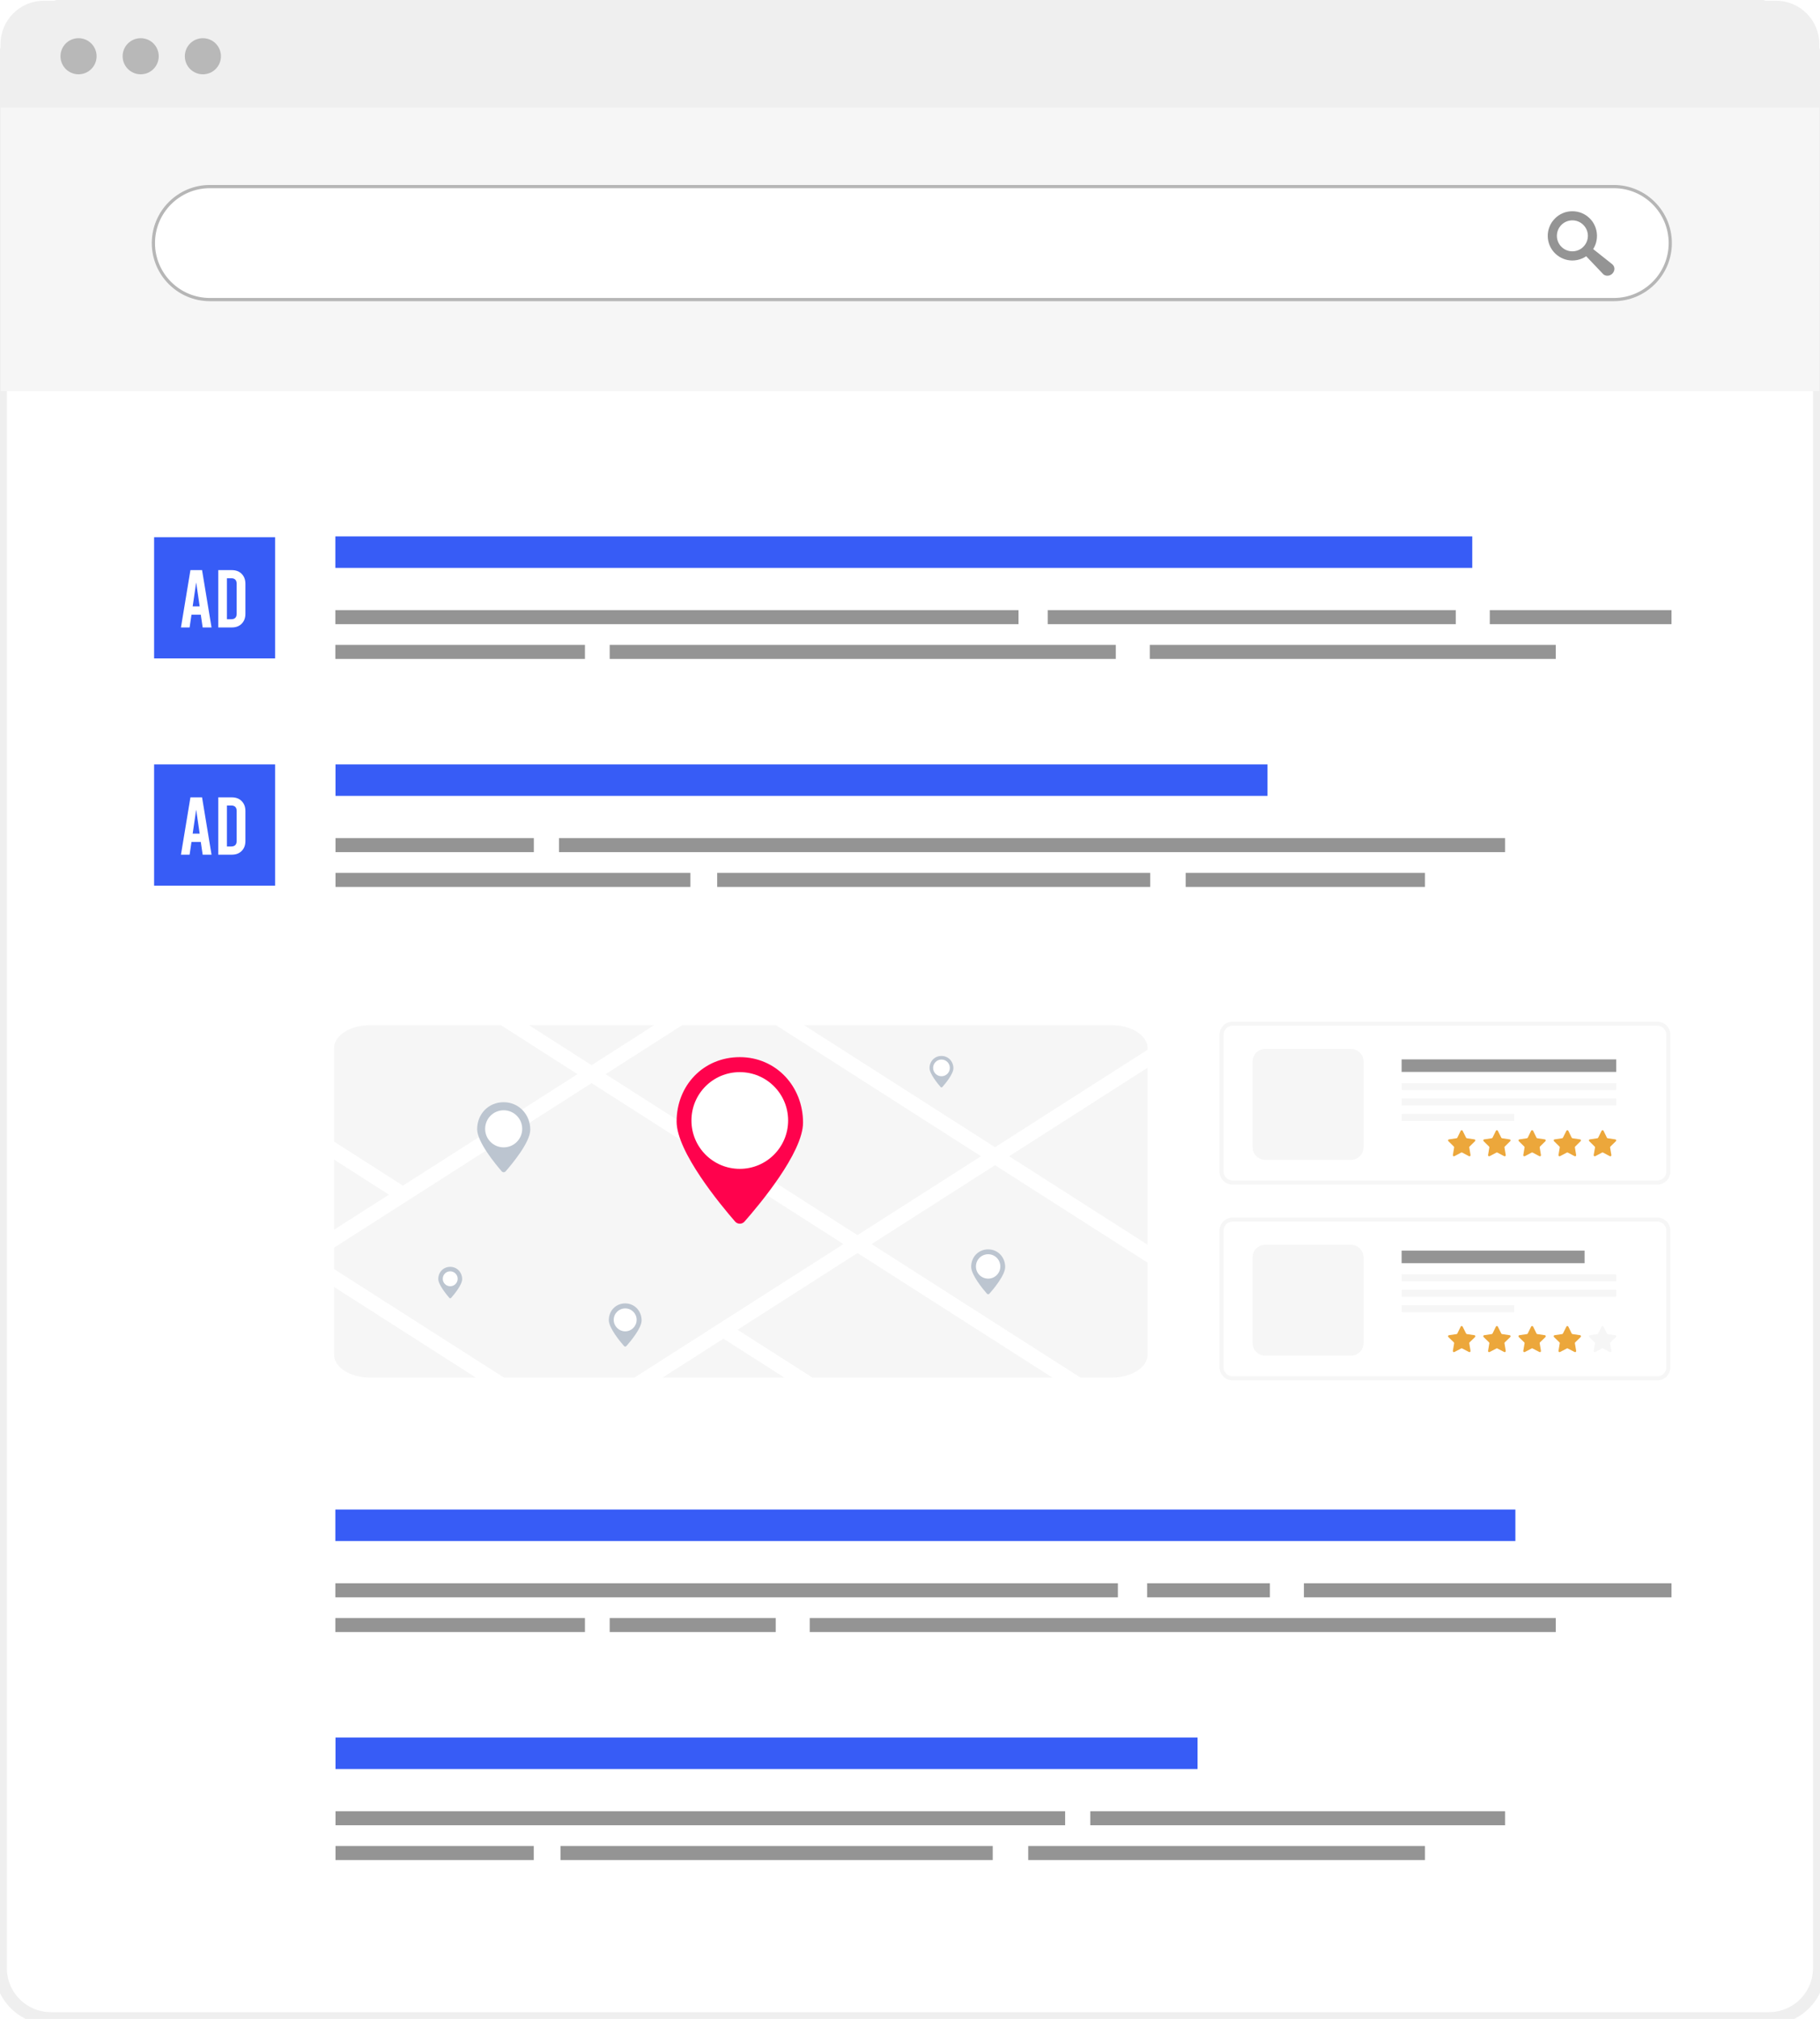<svg version="1.2" xmlns="http://www.w3.org/2000/svg" viewBox="0 0 2440 2705" width="800" height="887">
	<title>AdobeStock_567592921-ai</title>
	<style>
		.s0 { fill: #ffffff;stroke: #efefef;stroke-linejoin: round;stroke-width: 17 } 
		.s1 { fill: #f6f6f6 } 
		.s2 { fill: #ffffff } 
		.s3 { fill: #b6b6b6 } 
		.s4 { fill: #949494 } 
		.s5 { fill: #efefef } 
		.s6 { fill: #b8b8b8 } 
		.s7 { fill: #375cf6 } 
		.s8 { fill: #ff024d } 
		.s9 { fill: #bcc5d0 } 
		.s10 { fill: #eca73b } 
	</style>
	<g id="pic">
		<g id="&lt;Group&gt;">
			<g id="&lt;Group&gt;">
				<path id="&lt;Path&gt;" class="s0" d="m2371.7 2704.6h-2303.5c-37.3 0-67.5-30.2-67.5-67.5v-2530.5c0-56 45.4-101.4 101.4-101.4h2235.6c56 0 101.4 45.4 101.4 101.4v2530.5c0 37.3-30.2 67.5-67.4 67.5z"/>
			</g>
		</g>
		<path id="&lt;Path&gt;" class="s1" d="m0.9 114.3h2438.2v409.7h-2438.2z"/>
		<g id="&lt;Group&gt;">
			<path id="&lt;Path&gt;" class="s2" d="m205.6 325.6c0-41.8 33.9-75.7 75.7-75.7h1882.3c41.8 0 75.7 33.9 75.7 75.7 0 41.8-33.9 75.7-75.7 75.7h-1882.3c-41.8 0-75.7-33.9-75.7-75.7z"/>
			<path id="&lt;Compound Path&gt;" fill-rule="evenodd" class="s3" d="m2163.6 403.4h-1882.3c-42.9 0-77.8-34.9-77.8-77.8 0-43 34.9-77.9 77.8-77.9h1882.3c42.9 0 77.8 34.9 77.8 77.9 0 42.9-34.9 77.8-77.8 77.8zm-1882.3-151.4c-40.5 0-73.5 33-73.5 73.6 0 40.5 33 73.5 73.5 73.5h1882.3c40.5 0 73.5-33 73.5-73.5 0-40.6-33-73.6-73.5-73.6z"/>
		</g>
		<path id="&lt;Compound Path&gt;" fill-rule="evenodd" class="s4" d="m2164.4 359.9c0 2.4-1 4.8-2.8 6.6-1.9 1.9-4.3 2.8-6.6 2.8-2.1 0-4.1-0.7-5.7-2.1l-0.1-0.2-22.1-23.2q-0.2-0.3-0.5-0.6-2.7 1.8-5.8 3.1c-4.1 1.7-8.4 2.6-12.8 2.6-8.5 0-16.6-3.3-22.8-9.2-3.2-3-5.7-6.7-7.5-10.7-1.7-3.9-2.6-8.1-2.7-12.4-0.1-4.3 0.6-8.5 2.2-12.5 1.5-4.1 3.9-7.8 7-11 3.1-3.4 6.9-5.9 11.1-7.7 4-1.7 8.3-2.5 12.7-2.5 8.6 0 16.7 3.2 22.8 9.1 3.3 3.1 5.8 6.7 7.5 10.8 1.7 3.9 2.6 8 2.7 12.3 0.1 4.3-0.6 8.5-2.1 12.5q-1.2 3.2-3 6 0.2 0.2 0.4 0.3l25.3 20.1 0.1 0.1c1.7 1.5 2.6 3.6 2.7 5.8zm-41.4-29.7c8-8.3 7.7-21.4-0.6-29.3-4-3.9-9.2-5.8-14.4-5.8-5.4 0-10.9 2.1-15 6.4-7.9 8.3-7.6 21.5 0.7 29.4 4 3.8 9.2 5.7 14.3 5.7 5.5 0 11-2.1 15-6.4z"/>
		<g id="221353356351 8">
		</g>
		<g id="&lt;Group&gt;">
			<g id="&lt;Group&gt;">
				<path id="&lt;Path&gt;" class="s5" d="m2439.1 143.8h-2438.4v-84.9c0-32.1 26-58.1 58.1-58.1h2322.2c32.1 0 58.1 26 58.1 58.1z"/>
			</g>
		</g>
		<path id="&lt;Path&gt;" class="s6" d="m105.3 99.4c-13.4 0-24.2-10.8-24.2-24.2 0-13.4 10.8-24.2 24.2-24.2 13.3 0 24.2 10.8 24.2 24.2 0 13.4-10.9 24.2-24.2 24.2z"/>
		<path id="&lt;Path&gt;" class="s6" d="m188.6 99.4c-13.3 0-24.2-10.8-24.2-24.2 0-13.4 10.9-24.2 24.2-24.2 13.4 0 24.2 10.8 24.2 24.2 0 13.4-10.8 24.2-24.2 24.2z"/>
		<path id="&lt;Path&gt;" class="s6" d="m272 99.4c-13.4 0-24.2-10.8-24.2-24.2 0-13.4 10.8-24.2 24.2-24.2 13.4 0 24.2 10.8 24.2 24.2 0 13.4-10.8 24.2-24.2 24.2z"/>
		<g id="221353356351 15">
			<g id="221353356351 13">
				<path id="&lt;Path&gt;" class="s4" d="m449.6 817.4h915.9v18.8h-915.9z"/>
				<path id="&lt;Path&gt;" class="s4" d="m1404.7 817.4h547v18.8h-547z"/>
				<path id="&lt;Path&gt;" class="s4" d="m1997.3 817.4h243.6v18.8h-243.6z"/>
				<path id="&lt;Path&gt;" class="s4" d="m449.6 864h334.6v18.8h-334.6z"/>
				<path id="&lt;Path&gt;" class="s4" d="m817.4 864h678.5v18.8h-678.5z"/>
				<path id="&lt;Path&gt;" class="s4" d="m1541.5 864h544.3v18.8h-544.3z"/>
				<path id="&lt;Path&gt;" class="s7" d="m449.6 718.6h1524.2v42.2h-1524.2z"/>
				<path id="&lt;Path&gt;" class="s4" d="m449.8 1122.9h265.9v18.8h-265.9z"/>
				<path id="&lt;Path&gt;" class="s4" d="m749.4 1122.9h1268.4v18.8h-1268.4z"/>
				<path id="&lt;Path&gt;" class="s4" d="m449.8 1169.5h475.8v18.8h-475.8z"/>
				<path id="&lt;Path&gt;" class="s4" d="m961.5 1169.5h580.5v18.8h-580.5z"/>
				<path id="&lt;Path&gt;" class="s4" d="m1589.6 1169.5h320.8v18.8h-320.8z"/>
				<path id="&lt;Path&gt;" class="s7" d="m449.8 1024.1h1249.4v42.2h-1249.4z"/>
				<filter id="f0">
					<feFlood flood-color="#4f4f4f" flood-opacity=".7" />
					<feBlend mode="normal" in2="SourceGraphic"/>
					<feComposite in2="SourceAlpha" operator="in" />
				</filter>
				<g id="Folder 1" filter="url(#f0)">
				</g>
				<g id="221353356351 14">
				</g>
				<path id="&lt;Path&gt;" class="s7" d="m206.6 719.7h162.2v162.4h-162.2z"/>
				<g id="&lt;Group&gt;">
					<path id="&lt;Compound Path&gt;" fill-rule="evenodd" class="s2" d="m269.2 823.6h-12.5l-2.5 17h-11.6l12.7-76.8h15.6l12.7 76.8h-11.9zm-1.5-11.2l-4.7-32.1-4.7 32.1z"/>
					<path id="&lt;Compound Path&gt;" fill-rule="evenodd" class="s2" d="m292.6 763.8h18.2q8.3 0 13.2 5 5 5 5 13.4v40.1q0 8.3-5 13.3-4.9 5-13.2 5h-18.2zm17.6 65.8q3.4 0 5.3-1.9 1.8-1.9 1.8-5.3v-40.5q0-3.4-1.8-5.3-1.9-1.9-5.3-1.9h-6v54.9z"/>
				</g>
				<path id="&lt;Path&gt;" class="s7" d="m206.6 1024.1h162.2v162.5h-162.2z"/>
				<g id="&lt;Group&gt;">
					<path id="&lt;Compound Path&gt;" fill-rule="evenodd" class="s2" d="m269.2 1128.1h-12.5l-2.5 17h-11.6l12.7-76.8h15.6l12.7 76.8h-11.9zm-1.5-11.2l-4.7-32.1-4.7 32.1z"/>
					<path id="&lt;Compound Path&gt;" fill-rule="evenodd" class="s2" d="m292.6 1068.3h18.2q8.3 0 13.2 5 5 5 5 13.3v40.2q0 8.3-5 13.3-4.9 5-13.2 5h-18.2zm17.6 65.8q3.4 0 5.3-1.9 1.8-1.9 1.8-5.3v-40.5q0-3.4-1.8-5.3-1.9-1.9-5.3-1.9h-6v54.9z"/>
				</g>
				<path id="&lt;Path&gt;" class="s4" d="m449.6 2121.4h1049.1v18.8h-1049.1z"/>
				<path id="&lt;Path&gt;" class="s4" d="m1537.9 2121.4h164.6v18.8h-164.6z"/>
				<path id="&lt;Path&gt;" class="s4" d="m1748.1 2121.4h492.8v18.8h-492.8z"/>
				<path id="&lt;Path&gt;" class="s4" d="m449.6 2168h334.6v18.8h-334.6z"/>
				<path id="&lt;Path&gt;" class="s4" d="m817.4 2168h222.6v18.8h-222.6z"/>
				<path id="&lt;Path&gt;" class="s4" d="m1085.6 2168h1000.2v18.8h-1000.2z"/>
				<path id="&lt;Path&gt;" class="s7" d="m449.6 2022.6h1582v42.2h-1582z"/>
				<path id="&lt;Path&gt;" class="s4" d="m449.8 2426.9h978.2v18.8h-978.2z"/>
				<path id="&lt;Path&gt;" class="s4" d="m1461.7 2426.9h556.1v18.8h-556.1z"/>
				<path id="&lt;Path&gt;" class="s4" d="m449.8 2473.5h265.8v18.8h-265.8z"/>
				<path id="&lt;Path&gt;" class="s4" d="m751.5 2473.5h579.4v18.8h-579.4z"/>
				<path id="&lt;Path&gt;" class="s4" d="m1378.5 2473.5h531.9v18.8h-531.9z"/>
				<path id="&lt;Path&gt;" class="s7" d="m449.8 2328.1h1155.7v42.2h-1155.7z"/>
				<filter id="f1">
					<feFlood flood-color="#4f4f4f" flood-opacity=".7" />
					<feBlend mode="normal" in2="SourceGraphic"/>
					<feComposite in2="SourceAlpha" operator="in" />
				</filter>
				<g id="text" filter="url(#f1)">
					<g id="&lt;Group&gt;">
						<g id="&lt;Group&gt;">
						</g>
					</g>
					<g id="&lt;Group&gt;">
						<g id="&lt;Group&gt;">
						</g>
					</g>
					<g id="&lt;Group&gt;">
						<g id="&lt;Group&gt;">
						</g>
					</g>
				</g>
			</g>
		</g>
		<g id="221353356351 9">
			<g id="&lt;Group&gt;">
				<path id="&lt;Path&gt;" class="s1" d="m876.9 1373.6h-167.6l83.8 53.6z"/>
				<path id="&lt;Path&gt;" class="s1" d="m447.9 1647.6l73.5-46.9-73.5-47z"/>
				<path id="&lt;Path&gt;" class="s1" d="m447.9 1529.6l92.3 59 234-149.4-102.6-65.6h-175.7c-26.5 0-48 13.8-48 30.7z"/>
				<path id="&lt;Path&gt;" class="s1" d="m495.9 1845.8h142.1l-190.1-121.4v90.8c0 16.9 21.5 30.6 48 30.6z"/>
				<path id="&lt;Path&gt;" class="s1" d="m447.9 1671.7v28.7l227.8 145.4h174.9l280.2-178.9-337.7-215.7z"/>
				<path id="&lt;Path&gt;" class="s1" d="m1334 1537.1l204.5-130.6v-2.2c0-16.9-21.5-30.7-48-30.7h-412.5z"/>
				<path id="&lt;Path&gt;" class="s1" d="m811.9 1439.2l337.7 215.7 165.6-105.7-274.8-175.6h-125.9z"/>
				<path id="&lt;Path&gt;" class="s1" d="m1538.5 1667.7v-237.1l-185.6 118.6z"/>
				<path id="&lt;Path&gt;" class="s1" d="m1538.5 1691.8l-204.5-130.6-165.5 105.7 280.1 178.9h41.9c26.5 0 48-13.7 48-30.6z"/>
				<path id="&lt;Path&gt;" class="s1" d="m888.3 1845.8h163.3l-81.7-52.1z"/>
				<path id="&lt;Path&gt;" class="s1" d="m988.8 1781.7l100.4 64.1h321.7l-261.3-166.9z"/>
			</g>
			<g id="&lt;Group&gt;">
				<path id="&lt;Path&gt;" class="s8" d="m1076.6 1504.1c0 40.4-58.9 110.4-78.5 132.7-3.4 3.8-9.3 3.7-12.6-0.1-19.6-22.5-78.4-93.5-78.4-134 0-48.6 36.1-86.3 84.7-86.3 48.6 0 84.8 39.1 84.8 87.7z"/>
				<path id="&lt;Path&gt;" class="s2" d="m991.8 1566.1c-35.9 0-64.8-29-64.8-64.8 0-35.9 28.9-64.8 64.8-64.8 35.8 0 64.8 28.9 64.8 64.8 0 35.8-29 64.8-64.8 64.8z"/>
			</g>
			<g id="&lt;Group&gt;">
				<path id="&lt;Path&gt;" class="s9" d="m1347.6 1697.6c0 10.9-15.8 29.8-21.1 35.7-0.9 1.1-2.5 1.1-3.4 0-5.3-6-21.1-25.1-21.1-36 0-13.1 9.7-23.3 22.8-23.3 13.1 0 22.8 10.5 22.8 23.6z"/>
				<path id="&lt;Path&gt;" class="s2" d="m1324.8 1713.2c-9.1 0-16.4-7.3-16.4-16.3 0-9.1 7.3-16.4 16.4-16.4 9 0 16.3 7.3 16.3 16.4 0 9-7.3 16.3-16.3 16.3z"/>
			</g>
			<g id="&lt;Group&gt;">
				<path id="&lt;Path&gt;" class="s9" d="m1278.2 1431.3c0 7.7-11.1 20.9-14.8 25.1-0.6 0.7-1.8 0.7-2.4 0-3.7-4.3-14.8-17.7-14.8-25.3 0-9.2 6.8-16.3 16-16.3 9.2 0 16 7.4 16 16.5z"/>
				<path id="&lt;Path&gt;" class="s2" d="m1262.2 1442c-6.2 0-11.2-5-11.2-11.2 0-6.2 5-11.2 11.2-11.2 6.2 0 11.2 5 11.2 11.2 0 6.2-5 11.2-11.2 11.2z"/>
			</g>
			<g id="&lt;Group&gt;">
				<path id="&lt;Path&gt;" class="s9" d="m619.6 1713.9c0 7.7-11.1 20.9-14.8 25.1-0.7 0.7-1.8 0.7-2.4 0-3.7-4.3-14.8-17.7-14.8-25.3 0-9.2 6.8-16.3 16-16.3 9.2 0 16 7.4 16 16.5z"/>
				<path id="&lt;Path&gt;" class="s2" d="m603.6 1723.4c-5.6 0-10-4.5-10-10 0-5.5 4.4-10 10-10 5.5 0 10 4.5 10 10 0 5.5-4.5 10-10 10z"/>
			</g>
			<g id="&lt;Group&gt;">
				<path id="&lt;Path&gt;" class="s9" d="m710.9 1513.6c0 17-24.8 46.4-33 55.8-1.4 1.6-3.9 1.6-5.3 0-8.2-9.5-32.9-39.3-32.9-56.4 0-20.4 15.1-36.2 35.5-36.2 20.4 0 35.7 16.4 35.7 36.8z"/>
				<path id="&lt;Path&gt;" class="s2" d="m675.2 1537.3c-13.7 0-24.8-11.1-24.8-24.8 0-13.8 11.1-24.9 24.8-24.9 13.8 0 24.9 11.1 24.9 24.9 0 13.7-11.1 24.8-24.9 24.8z"/>
			</g>
			<g id="&lt;Group&gt;">
				<path id="&lt;Path&gt;" class="s9" d="m860.2 1769.2c0 10.4-15.3 28.6-20.4 34.3-0.9 1-2.4 1-3.2 0-5.1-5.8-20.4-24.2-20.4-34.7 0-12.6 9.4-22.4 22-22.4 12.6 0 22 10.2 22 22.8z"/>
				<path id="&lt;Path&gt;" class="s2" d="m838.2 1783.8c-8.5 0-15.4-6.9-15.4-15.4 0-8.5 6.9-15.3 15.4-15.3 8.5 0 15.3 6.8 15.3 15.3 0 8.5-6.8 15.4-15.3 15.4z"/>
			</g>
		</g>
		<g id="221353356351 10">
			<g id="&lt;Group&gt;">
				<path id="&lt;Path&gt;" class="s2" d="m1637.7 1386.5c0-8.2 6.6-14.9 14.9-14.9h569.2c8.2 0 14.9 6.7 14.9 14.9v183.1c0 8.2-6.7 14.8-14.9 14.8h-569.2c-8.3 0-14.9-6.6-14.9-14.8z"/>
				<path id="&lt;Compound Path&gt;" fill-rule="evenodd" class="s1" d="m1635 1386.5c0-9.8 7.8-17.6 17.6-17.6h569.2c9.8 0 17.6 7.8 17.6 17.6v183.1c0 9.7-7.8 17.6-17.6 17.6h-569.2c-9.8 0-17.6-7.9-17.6-17.6zm5.4 183.1c0 6.7 5.4 12.1 12.2 12.1h569.2c6.7 0 12.2-5.4 12.2-12.1v-183.1c0-6.7-5.5-12.2-12.2-12.2h-569.2c-6.8 0-12.2 5.5-12.2 12.2z"/>
			</g>
			<path id="&lt;Path&gt;" class="s4" d="m1879.1 1419.4h287.7v16.8h-287.7z"/>
			<path id="&lt;Path&gt;" class="s1" d="m1879.1 1451.2h287.7v9.4h-287.7z"/>
			<path id="&lt;Path&gt;" class="s1" d="m1879.1 1471.8h287.7v9.4h-287.7z"/>
			<path id="&lt;Path&gt;" class="s1" d="m1879.1 1492.5h150.9v9.3h-150.9z"/>
			<g id="&lt;Group&gt;">
				<path id="&lt;Path&gt;" class="s10" d="m2149.2 1544.3l9 4.8c1.1 0.6 2.3-0.3 2.1-1.5l-1.7-10.1c-0.1-0.5 0.1-1 0.4-1.3l7.4-7.2c0.8-0.8 0.3-2.3-0.9-2.4l-10.1-1.5c-0.5-0.1-0.9-0.4-1.1-0.8l-4.5-9.2c-0.5-1.1-2.1-1.1-2.6 0l-4.6 9.2c-0.2 0.4-0.6 0.7-1.1 0.8l-10.1 1.5c-1.2 0.1-1.7 1.6-0.8 2.4l7.3 7.2c0.4 0.3 0.5 0.8 0.5 1.3l-1.8 10.1c-0.2 1.2 1.1 2.1 2.1 1.5l9.1-4.8c0.4-0.2 0.9-0.2 1.4 0z"/>
				<path id="&lt;Path&gt;" class="s10" d="m2101.9 1544.3l9.1 4.8c1.1 0.6 2.3-0.3 2.1-1.5l-1.7-10.1c-0.1-0.5 0.1-1 0.4-1.3l7.3-7.2c0.9-0.8 0.4-2.3-0.8-2.4l-10.1-1.5c-0.5-0.1-0.9-0.4-1.1-0.8l-4.5-9.2c-0.6-1.1-2.1-1.1-2.6 0l-4.6 9.2c-0.2 0.4-0.6 0.7-1.1 0.8l-10.1 1.5c-1.2 0.1-1.7 1.6-0.8 2.4l7.3 7.2c0.4 0.3 0.5 0.8 0.4 1.3l-1.7 10.1c-0.2 1.2 1.1 2.1 2.1 1.5l9.1-4.8c0.4-0.2 0.9-0.2 1.3 0z"/>
				<path id="&lt;Path&gt;" class="s10" d="m2054.7 1544.3l9.1 4.8c1.1 0.6 2.3-0.3 2.1-1.5l-1.7-10.1c-0.1-0.5 0.1-1 0.4-1.3l7.3-7.2c0.9-0.8 0.4-2.3-0.8-2.4l-10.1-1.5c-0.5-0.1-0.9-0.4-1.1-0.8l-4.5-9.2c-0.6-1.1-2.1-1.1-2.7 0l-4.5 9.2c-0.2 0.4-0.6 0.7-1.1 0.8l-10.1 1.5c-1.2 0.1-1.7 1.6-0.8 2.4l7.3 7.2c0.4 0.3 0.5 0.8 0.4 1.3l-1.7 10.1c-0.2 1.2 1 2.1 2.1 1.5l9.1-4.8c0.4-0.2 0.9-0.2 1.3 0z"/>
				<path id="&lt;Path&gt;" class="s10" d="m2007.5 1544.3l9.1 4.8c1 0.6 2.3-0.3 2.1-1.5l-1.7-10.1c-0.1-0.5 0-1 0.4-1.3l7.3-7.2c0.9-0.8 0.4-2.3-0.8-2.4l-10.1-1.5c-0.5-0.1-0.9-0.4-1.1-0.8l-4.6-9.2c-0.5-1.1-2-1.1-2.6 0l-4.5 9.2c-0.2 0.4-0.6 0.7-1.1 0.8l-10.1 1.5c-1.2 0.1-1.7 1.6-0.8 2.4l7.3 7.2c0.3 0.3 0.5 0.8 0.4 1.3l-1.7 10.1c-0.2 1.2 1 2.1 2.1 1.5l9.1-4.8c0.4-0.2 0.9-0.2 1.3 0z"/>
				<path id="&lt;Path&gt;" class="s10" d="m1960.3 1544.3l9.1 4.8c1 0.6 2.3-0.3 2.1-1.5l-1.7-10.1c-0.1-0.5 0-1 0.4-1.3l7.3-7.2c0.9-0.8 0.4-2.3-0.8-2.4l-10.1-1.5c-0.5-0.1-0.9-0.4-1.1-0.8l-4.6-9.2c-0.5-1.1-2-1.1-2.6 0l-4.5 9.2c-0.2 0.4-0.6 0.7-1.1 0.8l-10.1 1.5c-1.2 0.1-1.7 1.6-0.8 2.4l7.3 7.2c0.3 0.3 0.5 0.8 0.4 1.3l-1.7 10.1c-0.2 1.2 1 2.1 2.1 1.5l9-4.8c0.5-0.2 1-0.2 1.4 0z"/>
			</g>
			<path id="&lt;Path&gt;" class="s1" d="m1679.3 1422.2c0-9.3 7.6-16.8 16.9-16.8h115c9.2 0 16.8 7.5 16.8 16.8v115c0 9.3-7.6 16.8-16.8 16.8h-115c-9.3 0-16.9-7.5-16.9-16.8z"/>
			<g id="&lt;Group&gt;">
				<path id="&lt;Path&gt;" class="s2" d="m1637.7 1648.9c0-8.2 6.6-14.9 14.9-14.9h569.2c8.2 0 14.9 6.7 14.9 14.9v183.1c0 8.2-6.7 14.9-14.9 14.9h-569.2c-8.3 0-14.9-6.7-14.9-14.9z"/>
				<path id="&lt;Compound Path&gt;" fill-rule="evenodd" class="s1" d="m1635 1648.9c0-9.7 7.8-17.6 17.6-17.6h569.2c9.8 0 17.6 7.9 17.6 17.6v183.1c0 9.7-7.8 17.6-17.6 17.6h-569.2c-9.8 0-17.6-7.9-17.6-17.6zm5.4 183.1c0 6.7 5.4 12.1 12.2 12.1h569.2c6.7 0 12.2-5.4 12.2-12.1v-183.1c0-6.7-5.5-12.2-12.2-12.2h-569.2c-6.8 0-12.2 5.5-12.2 12.2z"/>
			</g>
			<g id="&lt;Group&gt;">
				<path id="&lt;Path&gt;" class="s1" d="m2149.2 1806.8l9 4.7c1.1 0.6 2.3-0.3 2.1-1.5l-1.7-10.1c-0.1-0.5 0.1-1 0.4-1.3l7.4-7.1c0.8-0.9 0.3-2.4-0.9-2.5l-10.1-1.5c-0.5-0.1-0.9-0.4-1.1-0.8l-4.5-9.2c-0.5-1.1-2.1-1.1-2.6 0l-4.6 9.2c-0.2 0.4-0.6 0.7-1.1 0.8l-10.1 1.5c-1.2 0.1-1.7 1.6-0.8 2.5l7.3 7.1c0.4 0.3 0.5 0.8 0.5 1.3l-1.8 10.1c-0.2 1.2 1.1 2.1 2.1 1.5l9.1-4.7c0.4-0.3 0.9-0.3 1.4 0z"/>
				<path id="&lt;Path&gt;" class="s10" d="m2101.9 1806.8l9.1 4.7c1.1 0.6 2.3-0.3 2.1-1.5l-1.7-10.1c-0.1-0.5 0.1-1 0.4-1.3l7.3-7.1c0.9-0.9 0.4-2.4-0.8-2.5l-10.1-1.5c-0.5-0.1-0.9-0.4-1.1-0.8l-4.5-9.2c-0.6-1.1-2.1-1.1-2.6 0l-4.6 9.2c-0.2 0.4-0.6 0.7-1.1 0.8l-10.1 1.5c-1.2 0.1-1.7 1.6-0.8 2.5l7.3 7.1c0.4 0.3 0.5 0.8 0.4 1.3l-1.7 10.1c-0.2 1.2 1.1 2.1 2.1 1.5l9.1-4.7c0.4-0.3 0.9-0.3 1.3 0z"/>
				<path id="&lt;Path&gt;" class="s10" d="m2054.7 1806.8l9.1 4.7c1.1 0.6 2.3-0.3 2.1-1.5l-1.7-10.1c-0.1-0.5 0.1-1 0.4-1.3l7.3-7.1c0.9-0.9 0.4-2.4-0.8-2.5l-10.1-1.5c-0.5-0.1-0.9-0.4-1.1-0.8l-4.5-9.2c-0.6-1.1-2.1-1.1-2.7 0l-4.5 9.2c-0.2 0.4-0.6 0.7-1.1 0.8l-10.1 1.5c-1.2 0.1-1.7 1.6-0.8 2.5l7.3 7.1c0.4 0.3 0.5 0.8 0.4 1.3l-1.7 10.1c-0.2 1.2 1 2.1 2.1 1.5l9.1-4.7c0.4-0.3 0.9-0.3 1.3 0z"/>
				<path id="&lt;Path&gt;" class="s10" d="m2007.5 1806.8l9.1 4.7c1 0.6 2.3-0.3 2.1-1.5l-1.7-10.1c-0.1-0.5 0-1 0.4-1.3l7.3-7.1c0.9-0.9 0.4-2.4-0.8-2.5l-10.1-1.5c-0.5-0.1-0.9-0.4-1.1-0.8l-4.6-9.2c-0.5-1.1-2-1.1-2.6 0l-4.5 9.2c-0.2 0.4-0.6 0.7-1.1 0.8l-10.1 1.5c-1.2 0.1-1.7 1.6-0.8 2.5l7.3 7.1c0.3 0.3 0.5 0.8 0.4 1.3l-1.7 10.1c-0.2 1.2 1 2.1 2.1 1.5l9.1-4.7c0.4-0.3 0.9-0.3 1.3 0z"/>
				<path id="&lt;Path&gt;" class="s10" d="m1960.3 1806.8l9.1 4.7c1 0.6 2.3-0.3 2.1-1.5l-1.7-10.1c-0.1-0.5 0-1 0.4-1.3l7.3-7.1c0.9-0.9 0.4-2.4-0.8-2.5l-10.1-1.5c-0.5-0.1-0.9-0.4-1.1-0.8l-4.6-9.2c-0.5-1.1-2-1.1-2.6 0l-4.5 9.2c-0.2 0.4-0.6 0.7-1.1 0.8l-10.1 1.5c-1.2 0.1-1.7 1.6-0.8 2.5l7.3 7.1c0.3 0.3 0.5 0.8 0.4 1.3l-1.7 10.1c-0.2 1.2 1 2.1 2.1 1.5l9-4.7c0.5-0.3 1-0.3 1.4 0z"/>
			</g>
			<path id="&lt;Path&gt;" class="s1" d="m1679.3 1684.6c0-9.3 7.6-16.8 16.9-16.8h115c9.2 0 16.8 7.5 16.8 16.8v115c0 9.3-7.6 16.8-16.8 16.8h-115c-9.3 0-16.9-7.5-16.9-16.8z"/>
			<path id="&lt;Path&gt;" class="s4" d="m1879.1 1675.7h245.3v16.8h-245.3z"/>
			<path id="&lt;Path&gt;" class="s1" d="m1879.1 1707.5h287.7v9.3h-287.7z"/>
			<path id="&lt;Path&gt;" class="s1" d="m1879.1 1728.1h287.7v9.4h-287.7z"/>
			<path id="&lt;Path&gt;" class="s1" d="m1879.1 1748.7h150.9v9.4h-150.9z"/>
		</g>
	</g>
</svg>